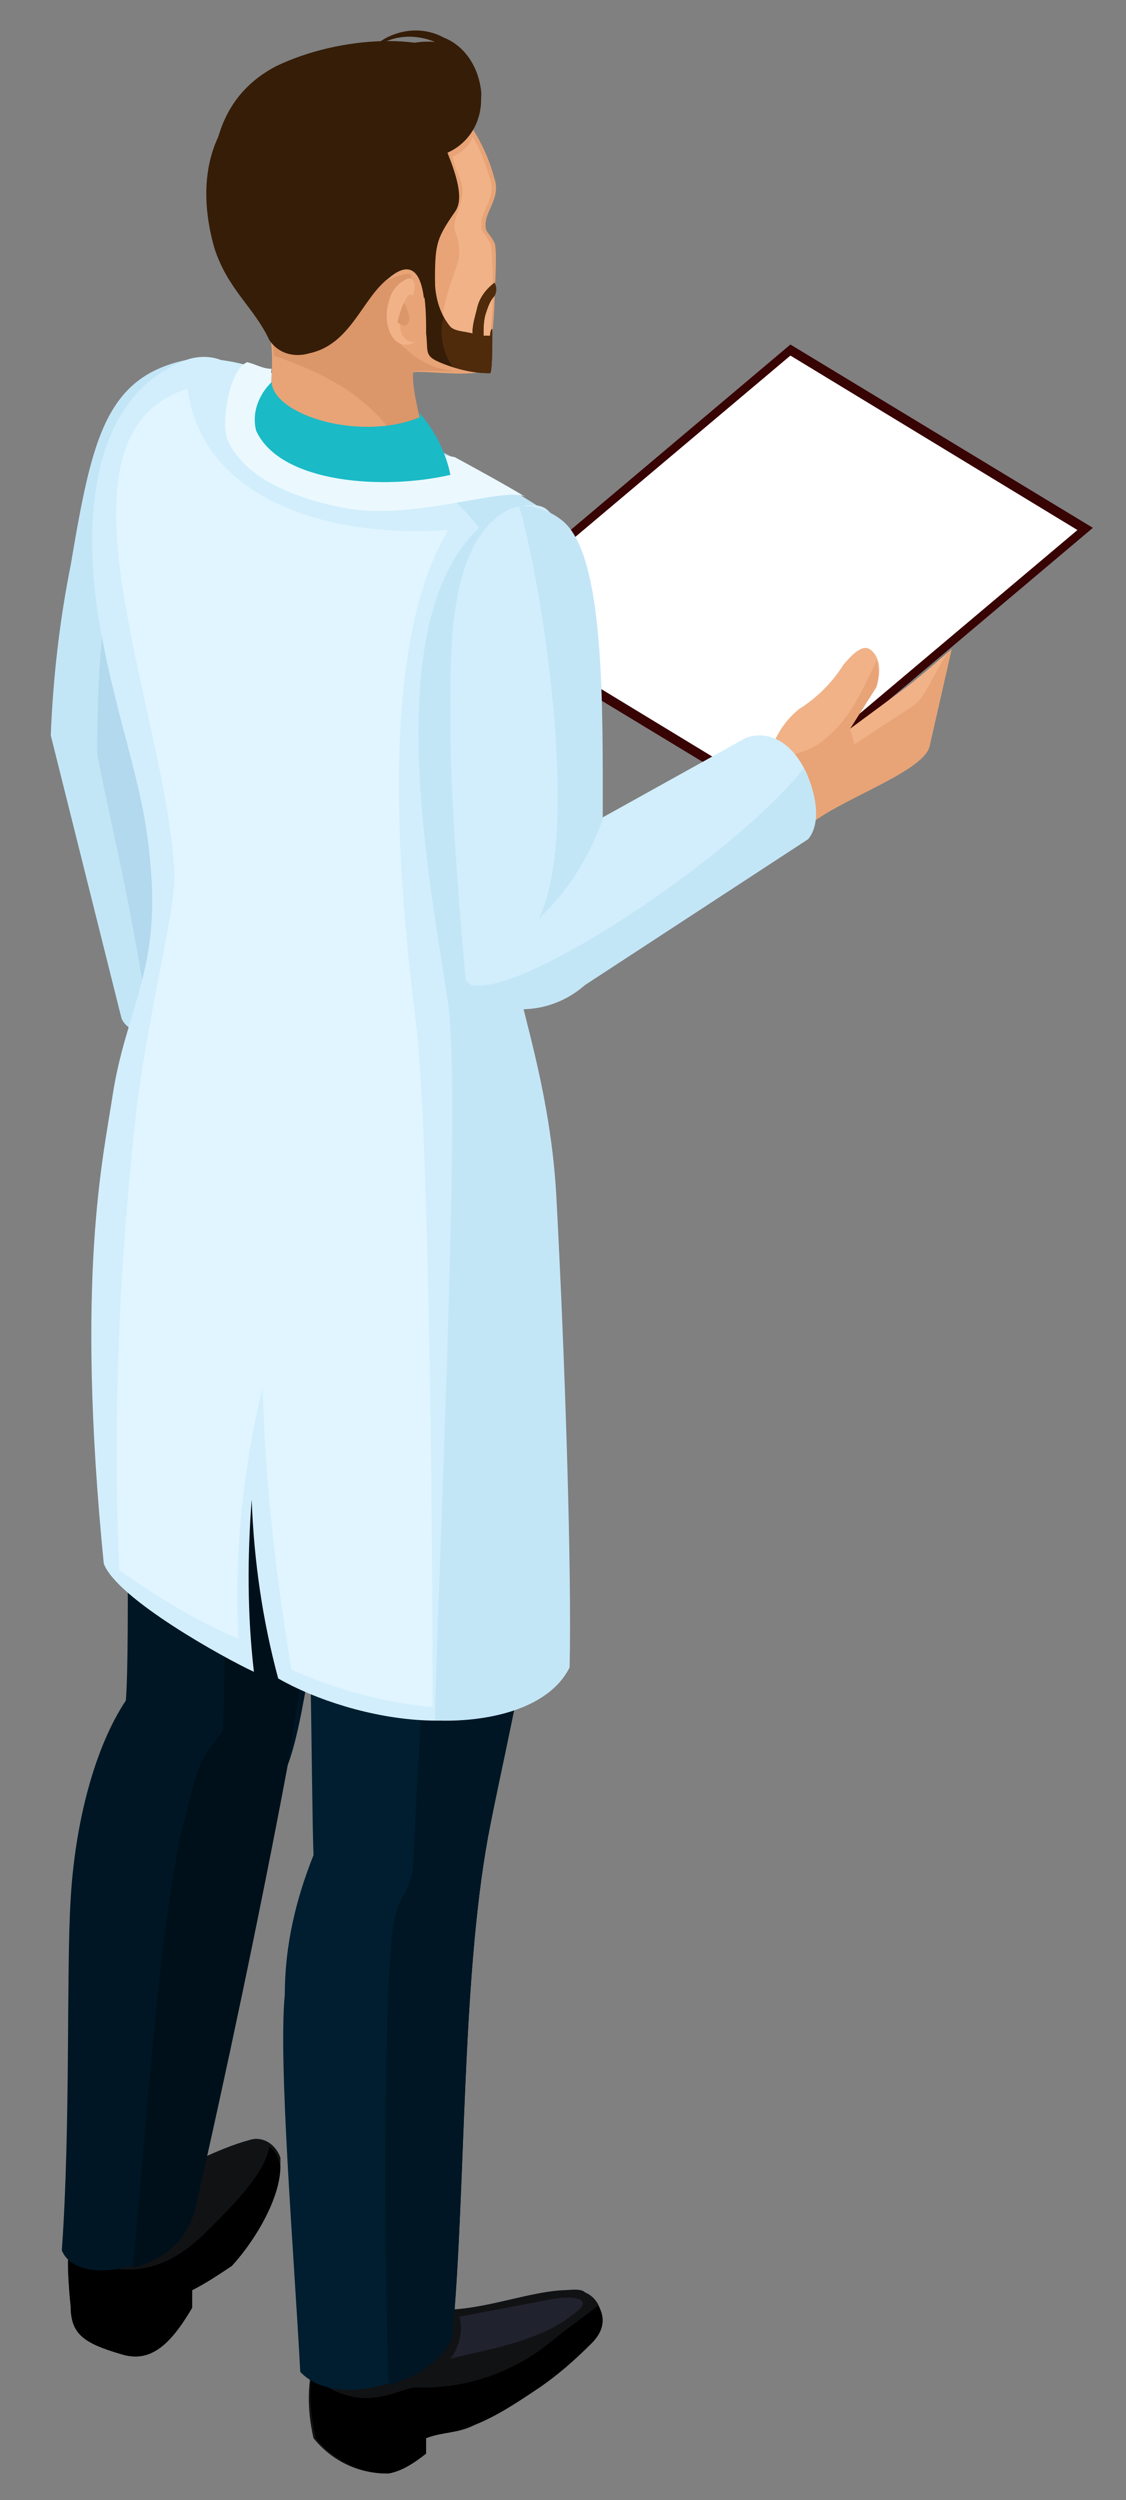 <?xml version="1.0" encoding="utf-8"?>
<!-- Generator: Adobe Illustrator 22.1.0, SVG Export Plug-In . SVG Version: 6.00 Build 0)  -->
<svg version="1.1" id="Layer_1" xmlns="http://www.w3.org/2000/svg" xmlns:xlink="http://www.w3.org/1999/xlink" x="0px" y="0px"
	 viewBox="0 0 51 113.2" style="enable-background:new 0 0 51 113.2;" xml:space="preserve">
<rect x="0" y="0" width="51" height="113.2" fill="#808080" stroke="none"/>
<style type="text/css">
	.st0{fill:#111214;}
	.st1{fill:#20232E;}
	.st2{fill:#001624;}
	.st3{fill:#00101A;}
	.st4{fill:#001E30;}
	.st5{fill:#DB9669;}
	.st6{fill:#C3E6F7;}
	.st7{fill:#B2D9ED;}
	.st8{fill:#D2EEFC;}
	.st9{fill:#E0F5FF;}
	.st10{fill:#E8A476;}
	.st11{fill:#F1B287;}
	.st12{fill:#361D07;}
	.st13{fill:#4F2B0C;}
	.st14{fill:#EBF9FF;}
	.st15{fill:#1ABAC6;}
	.st16{fill:#380303;}
	.st17{fill:#FFFFFF;}
</style>
<title>naukowiec</title>
<path class="st0" d="M10.5,102.6c-0.6,0.4-1.2,0.8-1.8,1.1v0.8c-1,1.7-1.9,2.5-3.2,2.1c-1.7-0.5-2.3-0.9-2.3-2.2
	c-0.2-2.1-0.2-2.5,0.3-4.1c1.1-0.8,2.4-1.4,3.8-1.8c1-0.3,2.5-1.2,4-1.6c0.6-0.2,1.2,0.2,1.4,0.8c0,0.1,0,0.1,0,0.2
	C12.7,99.5,11.6,101.4,10.5,102.6z"/>
<path d="M10.5,102.6c-0.6,0.4-1.2,0.8-1.8,1.1v0.8c-1,1.7-1.9,2.5-3.2,2.1c-1.7-0.5-2.3-0.9-2.3-2.2c-0.1-0.8-0.1-1.6-0.1-2.4
	c2.3,1.2,4.3,1.1,6.4-1.1c0.7-0.7,2.5-2.4,2.7-3.7c0.3,0.2,0.4,0.5,0.5,0.9C12.7,99.5,11.6,101.4,10.5,102.6z"/>
<path class="st0" d="M15.6,106.2c0.5-0.1,1.7-2,3.5-1.7c2.1,0.4,4.5-0.7,6.4-0.8c0.3,0,0.8-0.1,1,0.1c0.7,0.3,0.9,1.1,0.6,1.8
	c-0.1,0.2-0.2,0.3-0.4,0.5c-0.8,0.8-1.6,1.5-2.5,2.1c-0.9,0.6-1.8,1.2-2.8,1.6c-0.8,0.4-1.4,0.3-2.2,0.6v0.7
	c-0.5,0.4-1.1,0.8-1.7,0.9c-1.3,0-2.5-0.6-3.3-1.6c-0.3-1.3-0.3-2.6,0.1-3.8L15.6,106.2z"/>
<path d="M27.1,104.4c0.3,0.5,0.3,1.1-0.3,1.7c-0.8,0.8-1.6,1.5-2.5,2.1c-0.9,0.6-1.8,1.2-2.8,1.6c-0.8,0.4-1.4,0.3-2.2,0.6v0.7
	c-0.5,0.4-1.1,0.8-1.7,0.9c-1.3,0-2.5-0.6-3.3-1.6c-0.2-0.9-0.3-1.8-0.2-2.8c2.3,1.8,3.8,0.6,4.7,0.5c2.3,0.1,4.5-0.7,6.2-2.1
	C25.6,105.5,26.3,105,27.1,104.4z"/>
<path class="st1" d="M20.4,106.8c0.4-0.5,0.6-1.3,0.4-1.9l3.7-0.7c1.8-0.4,2.2,0,1.7,0.4C24.6,106,22.4,106.3,20.4,106.8z"/>
<path class="st2" d="M16.2,55.5C15.6,60,14.5,76.3,13,80c-2.2,5.6-2.8,14-4.2,20.1c-0.3,0.9-0.9,1.7-1.8,2.1
	c-1.6,0.8-3.7,0.9-4.2-0.3c0.4-5.6,0.2-12.7,0.4-15.9c0.2-3.5,1.1-6.9,2.5-9c0.2-2.5,0-12.9,0-17.6c0-4.2,0.1-6.9,1.3-9.6L16.2,55.5
	z"/>
<path class="st3" d="M16.2,57.2c-0.6,4.4-2.5,19-3.2,22.9c-1.2,6.4-2.8,14-4.2,20.1c-0.3,0.9-0.9,1.7-1.8,2.1
	c-0.3,0.2-0.7,0.3-1,0.4c0.5-4.4,1.1-15.1,2.3-20.1c0.6-2.2,0.5-2.7,1.8-4.2c0.2-8,0.3-16.2-1.6-24.1l-2.6,1.2
	c0.1-1.3,0.5-2.5,1-3.7L16.2,57.2z"/>
<path class="st4" d="M24.3,56.6c1.7,8.1-1.1,20.8-2.2,26.6c-1.2,6.6-1,15.9-1.6,22.4c-0.4,1.9-5.1,3.7-6.9,1.8
	c-0.3-5.6-1-14-0.7-17.1c0-2.2,0.5-4.3,1.3-6.3c-0.1-2.4-0.1-13.7-0.5-18.3c-0.3-3.9-2.3-10.9-0.2-15.7l7.4,8.3L24.3,56.6z"/>
<path class="st2" d="M24.3,59.1c1.7,8.1-1.1,18.3-2.2,24.1c-1.2,6.6-1,15.9-1.6,22.5c-0.2,0.9-1.4,1.9-2.9,2.3
	c-0.2-5.7-0.2-13.7,0-18.1c0.2-4.7,0.6-3.2,1.1-5.2c0.3-6.8,1-17,1.2-24.1l1,0.3L24.3,59.1z"/>
<path class="st5" d="M6.9,48.2c-1.7,4.1-0.7,5.2,0.6,9.5H9l0.1-6.7l0.1-2.6L6.9,48.2z"/>
<path class="st6" d="M9,16.2c4.7,3.1,2.5,22.8,1.1,28.7c-0.1,1.4-4,2.7-4.6,1.2L2.3,33.3c0.1-2.6,0.4-5.2,0.9-7.7
	C4.2,19.7,4.8,16.8,9,16.2z"/>
<path class="st7" d="M9.1,20.9c4.7,3.1,2.3,18.2,0.9,24.1c-0.1,0.9-1.8,1.8-3.2,1.8C6,41,4.9,36.9,4.4,34.1c0-2.3,0.1-4.6,0.4-6.9
	C5.3,21.9,7.1,21.4,9.1,20.9z"/>
<path class="st8" d="M8.2,16.4c-4.3,1.8-4.4,7.7-3.7,11.8c0.8,4.6,2,7.2,2.3,10.8c0.5,4.9-1.1,6.7-1.7,10.6
	c-0.4,2.7-1.7,8.1-0.4,21.2c0.6,1.6,5.5,4.3,6.8,4.9c-0.3-2.6-0.3-5.2-0.1-7.8c0.1,2.8,0.5,5.5,1.2,8.1c3.3,1.9,10.3,3.4,12.8-0.7
	c0.3-8.4-2.2-26.4-2.1-30.6c0.2-7.2,3.1-14.2,2.3-17.8c-0.4-1.5-1.2-2.8-2.4-3.7c-2.4-2-9.2-6.4-13.2-6.9
	C9.5,16.1,8.8,16.1,8.2,16.4z"/>
<path class="st6" d="M19.7,77.9c2.1,0.1,5.1-0.4,6.1-2.4c0.1-4.3-0.2-13.8-0.6-21.3c-0.3-5.6-2.1-9.7-2-11.4
	c0.1-3.9,5.1-12.8,3-17.9c-0.4-0.8-1-1.5-1.7-1.9c-2.2-1.4-4.5-2.6-6.9-3.7l0.1,1.2c1.5,0.9,2.9,2,4,3.4c-4.7,4.4-2.1,16.6-1.4,21.6
	C20.9,49.7,19.8,72,19.7,77.9z"/>
<path class="st9" d="M8.5,17.6c0.6,4.8,6,6.8,11.8,6.4c-3,5-2.4,14.7-1.5,22c0.7,5,0.8,26.9,0.8,31.3c-2.2-0.2-4.4-0.8-6.4-1.7
	c-0.7-4.2-1.2-8.5-1.3-12.8c-0.9,3.7-1.3,7.6-1.1,11.4c-1.9-0.8-3.7-1.9-5.4-3.1c-0.3-7,0-14,0.8-21C6.8,45.4,8,41,7.9,39.5
	C7.5,32,1.8,19.7,8.5,17.6z"/>
<path class="st10" d="M21.8,16.8c-0.5,0.3-3.2-0.1-3.1,0.1c0,1.5,0.6,2.2,0.6,4.9c-3.1,2.2-7.5-0.3-7.2-1.9c0-1.1,0.5-4.1,0-5
	s-1.9-2.1-2.3-3.7C9,8.7,9.3,6,11.5,4.2c4.2-3.3,9.5-1,10.8,3.9c0.3,0.9-0.5,1.5-0.4,2.2c0,0.2,0.2,0.3,0.4,0.7S22.5,16.4,21.8,16.8
	z"/>
<path class="st5" d="M21.8,16.7c-0.5,0.3-3.2-0.1-3.1,0.2c0,1.5,0.6,2.2,0.6,4.9c-1.8-2.7-2.6-4.2-6.9-5.7c0-0.4-0.1-0.9-0.2-1.3
	c-0.6-1-1.9-2.1-2.3-3.7C9,8.7,9.2,6,11.5,4.2c4.2-3.3,9.5-1,10.8,3.9c0.3,0.9-0.5,1.5-0.4,2.2c0,0.2,0.2,0.3,0.4,0.7
	S22.4,16.4,21.8,16.7z"/>
<path class="st10" d="M21.7,16.8c-0.8,0.1-1.6,0-2.3-0.3c-0.4-0.2-0.7-0.4-1-0.7c-0.3-0.1-1.1-1.3,0.1-3s-6,2.7-6.4,2.1
	c-0.6-1-1.9-2.1-2.3-3.7c-0.7-2.4-0.5-5.2,1.8-7c4.1-3.3,9.5-1,10.8,3.9c0.3,0.9-0.5,1.5-0.4,2.2c0,0.2,0.2,0.3,0.4,0.7
	S22.3,16.4,21.7,16.8z"/>
<path class="st11" d="M21.8,16.7c-0.4,0.1-0.7,0-1.1-0.1c-0.4-0.5-0.7-1-0.7-1.6c0-1.6,0.8-2.9,0.8-3.5c0-1.3-0.5-0.7,0-2.1
	c0.4-1.1-0.1-1.3-0.3-2.3c0.4-0.2,0.8-0.5,0.9-0.9c0.4,0.6,0.6,1.3,0.8,1.9c0.3,0.9-0.5,1.5-0.4,2.2c0,0.2,0.2,0.3,0.4,0.7
	S22.4,16.4,21.8,16.7z"/>
<path class="st5" d="M18.7,12.8c-1.5-1.4-2.9,3-0.5,3c-0.7-0.9-0.5-2.2,0.4-2.9C18.6,12.8,18.7,12.8,18.7,12.8z"/>
<path class="st11" d="M18.7,13.4c0.2-0.6,0-0.8-0.2-0.8c-0.5,0.2-0.8,0.6-0.9,1.1c-0.3,1,0.2,2.3,1.2,1.8c-0.8,0-0.8-1-0.5-1.6
	C18.3,13.5,18.6,13.2,18.7,13.4z"/>
<path class="st5" d="M18.3,13.7c0.2,0.4,0.3,0.7,0.2,0.9s-0.2,0.2-0.5,0C18.1,14.2,18.2,13.9,18.3,13.7z"/>
<path class="st12" d="M12.2,15.4c-0.7-1.5-1.9-2.3-2.5-4.2C9,8.7,9.2,6,11.5,4.2c2.7-2.3,6.8-2,9.2,0.7c0.1,0.1,0.2,0.3,0.3,0.4
	c0.1,0.2-1.1,0.8-0.7,1.7c0.6,1.5,0.6,2.2,0.3,2.6c-0.9,1.3-0.9,1.5-0.9,3.5l-0.5,0.4c-0.2-1.6-0.9-1.5-1.6-0.9
	c-1.2,0.9-1.7,3-3.6,3.4C13.3,16.2,12.6,16,12.2,15.4z"/>
<path class="st12" d="M19.7,12.7c0,0.7,0.2,1.5,0.7,2.1c0.2,0.2,0.6,0.2,1,0.3c0-0.4,0.1-0.7,0.2-1.1c0.1-0.5,0.4-0.9,0.8-1.2
	c0.1,0.2,0.1,0.4,0,0.6c-0.2,0.2-0.3,0.5-0.4,0.8c-0.1,0.3-0.1,0.7-0.1,1h0.3c0,0,0-0.3,0.1-0.3c0,0.8,0,1.9-0.1,2
	c-0.8,0-1.6-0.2-2.3-0.5c-0.7-0.3-0.5-0.5-0.6-1.3c0-0.7,0-1.5-0.2-2.3L19.7,12.7z"/>
<path class="st13" d="M20.1,14.4c0.1,0.1,0.2,0.3,0.3,0.4c0.2,0.2,0.6,0.2,1,0.3c0-0.4,0.1-0.7,0.2-1.1c0.1-0.5,0.4-0.9,0.8-1.2
	c0.1,0.2,0.1,0.4,0,0.6c-0.2,0.2-0.3,0.5-0.4,0.8c-0.1,0.3-0.1,0.7-0.1,1h0.3c0,0,0-0.3,0.1-0.3c0,0.8,0,1.9-0.1,2
	c-0.6,0-1.2-0.1-1.7-0.3C20.2,16.2,20,15.6,20,15C20,14.8,20,14.6,20.1,14.4z"/>
<path class="st12" d="M9.7,9.6c0.7-0.5,2.4-1.1,5.6-1.3c1.7-0.1,3.5-0.6,5-1.4c1.3-0.6,1.8-2.1,1.3-3.4c-0.1-0.2-0.2-0.4-0.4-0.6
	c-1.6-1.5-5.8-1.3-8.7,0.1C10.4,4.1,9.3,6.2,9.7,9.6z"/>
<path class="st12" d="M16.1,5.2c1.1-1.1,2.8-0.9,4.4-0.5c-0.9-0.8-2.7-0.5-3.6-0.1c1.2-1.1,2-1.1,3.5-0.9C19.3,3.3,18,3.4,17.1,4
	c1.1-1.3,1.5-1.2,3.1-1.1c-1.1-0.5-2.4-0.4-3.4,0.2c0.7-0.9,1.8-1.3,2.9-1.2c-1.2-0.5-2.5-0.2-3.3,0.8c0.8-1.2,2.4-1.7,3.7-1
	c1,0.4,1.6,1.4,1.7,2.5c0,0.9-0.3,1.4-0.6,1.5C20,6,19.4,5,16.1,5.2z"/>
<path class="st14" d="M12.3,16.7c-0.4,0-0.7-0.2-1.1-0.3c-0.8,0.3-1.2,2.7-0.9,3.5c0.7,1.6,2.7,2.6,5.3,3.1c3.1,0.6,7.3-1,8.2-0.5
	c-1-0.6-2.1-1.2-3.2-1.8C17.6,20.1,11.7,20,12.3,16.7z"/>
<path class="st15" d="M12.3,17.3c0.1,1.5,4,2.7,6.7,1.6L19,18.7c0.7,0.8,1.2,1.8,1.4,2.8c-3,0.7-7.7,0.4-8.8-2
	C11.4,18.7,11.7,17.9,12.3,17.3z"/>
<polygon class="st16" points="35.8,15.6 21.1,28 34.8,36.3 49.5,23.9 "/>
<polygon class="st17" points="35.8,16.1 48.8,24 34.8,35.8 21.8,27.9 "/>
<path class="st11" d="M36.5,37.5c1.2-1.2,5.3-2.5,5.6-3.7l1-4.4c-0.6,0.5-1.6,1.4-2.3,1.9l-2.3,1.7l1.2-1.9c0.3-1,0-1.5-0.3-1.7
	s-0.7,0.1-1.2,0.7c-0.5,0.8-1.2,1.5-2,2c-1,0.8-1.4,1.9-2,3.9L36.5,37.5z"/>
<path class="st10" d="M36.5,37.5c1.2-1.2,5.3-2.5,5.6-3.7l1-4.4c-0.6,0.5-1.1,2.2-1.8,2.6l-2.6,1.7l-0.2-0.7l1.2-1.9
	c0.1-0.4,0.1-0.8,0-1.2c-1,2.2-1.5,2.9-2.5,3.7S34.6,34,34.1,36L36.5,37.5z"/>
<path class="st8" d="M24.8,23.1c2.2,1.9,2.3,12.3,2.3,18.7c0,0.1-2,6.2-6,2.6c-0.3-3.2-0.7-8.4-0.7-11.5s-0.2-8.3,2.6-9.8
	C23.4,22.9,24.4,22.7,24.8,23.1z"/>
<path class="st8" d="M23,39.4l10.8-6c2.4-0.8,3.8,3.3,2.8,4.5l-11.1,7.3c-1.6,0.6-2.8,0.5-3.5,0s-0.9-2-0.7-3.1
	C21.5,41,22.1,40.1,23,39.4z"/>
<path class="st6" d="M36.4,34.8c0.6,1.1,0.8,2.5,0.2,3.2l-10.1,6.6c-0.8,0.7-1.8,1.1-2.9,1.1c-0.6,0.1-1.2-0.1-1.7-0.4
	c-0.2-0.2-0.4-0.4-0.5-0.7C23.7,45.1,33.2,38.8,36.4,34.8z"/>
<path class="st6" d="M25.5,23.6c1.9,1.6,1.8,8.3,1.8,13.5c-0.6,1.7-1.6,3.3-2.9,4.5c2-4.1,0-15.8-0.9-18.7
	C24.2,22.9,24.9,23.1,25.5,23.6z"/>
</svg>
